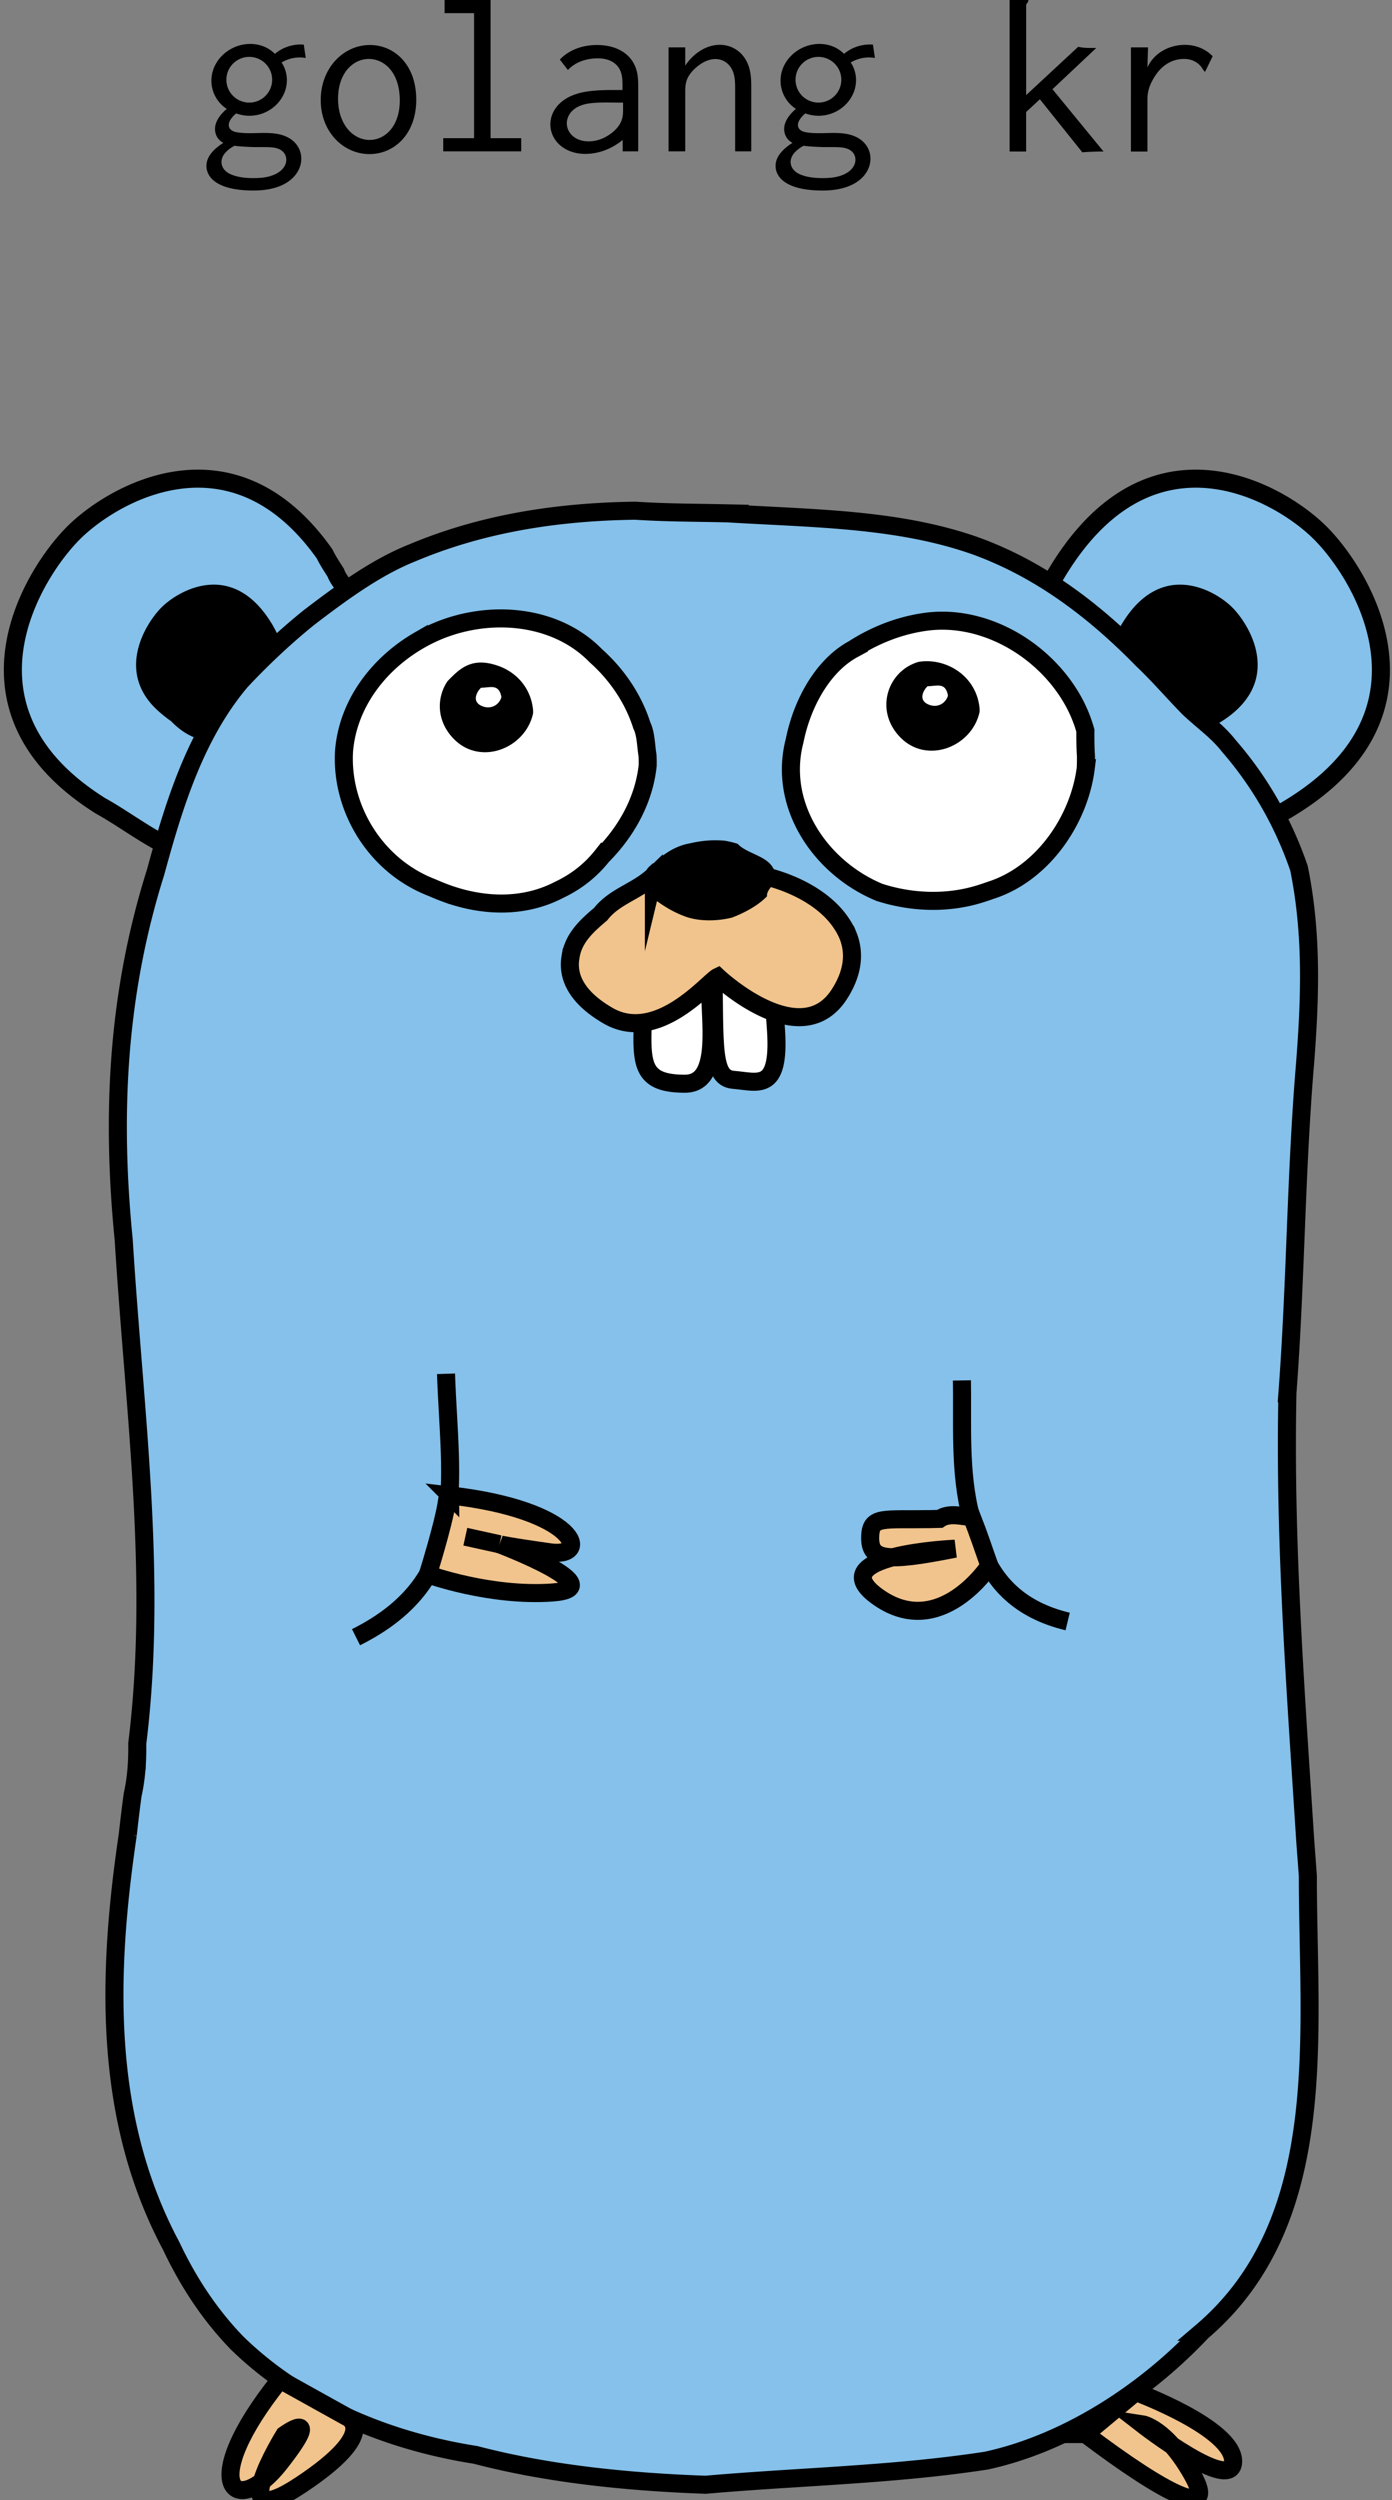 <svg xmlns="http://www.w3.org/2000/svg" width="231.501" height="415.622"><rect width="100%" height="100%" fill="#808080" stroke="none"/><path fill="#85C1EA" stroke="#000" stroke-width="3" stroke-miterlimit="10" d="M58.816 102.349c.684-3.138-2.316-5.138-2.977-7.14-.342-.533-.682-1.057-.999-1.58a19.098 19.098 0 0 1-.867-1.569 43.499 43.499 0 0 0-1.443-1.921c-15.04-18.881-33.81-7.956-40.199-1.651C5.529 95.2-7.82 116.754 14.58 132.539c.679.479 1.39.952 2.13 1.423 3.895 2.125 8.093 5.437 12.566 7.343.896.383 1.803.709 2.722.97 9.584 3.28 18.126-4.507 22.501-13.653.438-.915.832-1.845 1.177-2.782 2.823-6.629 2.823-13.629 3.146-21.924 0-.946-.006-1.567-.006-1.567z"/><path d="M46.644 106.535a28.321 28.321 0 0 0-1.237-2.501c-6.508-11.161-15.581-5.984-18.499-3.105-2.723 2.688-7.949 11.047-.247 17.56a21.66 21.66 0 0 0 1.809 1.412c2.409 2.493 4.995 3.429 7.457 3.271a9.092 9.092 0 0 0 2.407-.499c5.166-2.46 10.166-8.46 8.571-14.238-.126-.958-.261-1.9-.261-1.9z"/><path fill="#85C1EA" stroke="#000" stroke-width="3" stroke-miterlimit="10" d="M172.362 101.714c-.366-.97.376-1.712 1.302-2.706.222-.437.446-.865.672-1.284 15.572-28.993 38.018-16.252 45.128-9.236 7.42 7.322 22.632 32.307-9.275 48.197-.997.497-1.97.937-2.92 1.322-.95.396-1.876.739-2.779 1.041-13.989 8.163-24.989-4.837-29.582-17.284a80.25 80.25 0 0 1-1.197-2.921c-1.887-4.903-3.103-9.961-1.709-14.949.204-1.242.36-2.18.36-2.18z"/><path d="M185.124 106.489c6.536-14.317 16.651-8.632 19.764-5.561 3.112 3.071 9.492 13.551-3.891 20.216-13.384 6.665-16.496-11.042-16.496-11.042l.623-3.613z"/><path fill="#85C1EA" stroke="#000" stroke-width="3" stroke-miterlimit="10" d="M121.026 85.338c14.474.873 28.474.873 41.337 5.45 1.015.371 2.013.767 2.994 1.188 8.838 3.785 16.377 9.528 23.097 16.143a118.88 118.88 0 0 1 1.585 1.591c2.109 1.992 4.091 4.22 6.149 6.405.514.546 1.033 1.09 1.561 1.626 2.444 2.295 4.67 3.779 6.619 6.262a59.9 59.9 0 0 1 1.585 1.899c3.848 4.81 6.842 10.076 9.046 15.638.367.927.713 1.862 1.034 2.799 2.01 9.842 1.9 19.508 1.25 29.143a323.895 323.895 0 0 1-.237 3.274c-1.546 18.455-1.546 36.455-2.937 54.849a551.714 551.714 0 0 0-.051 3.144c-.297 22.514 1.322 45.074 2.766 67.426l.219 3.41c.073 1.031.149 2.063.229 3.097l.233 3.122c-.005 26.407 3.995 57.407-17.646 75.829a77.244 77.244 0 0 1-2.269 2.316c-9.308 9.123-21.338 16.441-33.544 19.093-1.938.298-3.881.563-5.827.802-13.622 1.669-27.409 2.026-40.853 3.213a255.444 255.444 0 0 1-5.659-.258c-9.27-.524-17.735-1.52-25.445-3.059a124.124 124.124 0 0 1-7.17-1.646c-9.098-1.424-17.62-4.176-25.119-8.132-3.835-2.023-7.403-4.361-10.643-6.998a57.72 57.72 0 0 1-3.925-3.496c-3.078-3.184-5.678-6.672-7.884-10.372a66.592 66.592 0 0 1-3.026-5.696c-11.356-21.216-10.693-45.139-7.242-68.424a253.89 253.89 0 0 1 .807-6.626c.422-1.868.638-3.754.725-5.65a49.3 49.3 0 0 0 .042-2.854c3.299-26.566-.215-53.314-2.035-80.359a543.062 543.062 0 0 1-.218-3.382c-2.074-20.894-1.074-40.894 5.307-61.13.286-1.05.575-2.099.87-3.145 2.656-9.404 5.812-18.578 11.426-26.219a45.415 45.415 0 0 1 1.828-2.326 114.525 114.525 0 0 1 8.973-8.627c.786-.674 1.58-1.335 2.383-1.982 4.997-3.825 9.926-7.422 15.046-9.829a38.514 38.514 0 0 1 2.209-.961c10.92-4.589 22.368-6.496 33.892-6.911 1.048-.038 2.096-.063 3.145-.077 4.847.313 8.847.313 13.714.406l1.659.034z"/><path fill="#FFF" stroke="#000" stroke-width="3" stroke-miterlimit="10" d="M107.714 127.261c-.542 5.095-2.906 9.794-6.272 13.631-.42.48-.857.946-1.308 1.398a19.47 19.47 0 0 1-5.169 4.563 21.07 21.07 0 0 1-2.02 1.087c-5.829 3.033-12.55 2.781-18.556.635a38.22 38.22 0 0 1-2.526-1.014c-8.523-3.262-14.028-11.39-14.629-19.886a21.689 21.689 0 0 1-.016-2.839c.641-7.812 5.711-14.468 12.452-18.371a28.09 28.09 0 0 1 2.983-1.499c8.846-3.754 19.846-2.754 26.462 4.065.73.649 1.427 1.339 2.085 2.064 1.974 2.176 3.597 4.669 4.727 7.313.308.719.579 1.449.812 2.188.701 1.376.701 3.603.948 4.974.029.562.038 1.125.027 1.691z"/><path d="M88.656 118.589c-1.25 5.794-8.67 8.763-13.123 4.311-1.484-1.484-2.226-3.215-2.363-4.919a7.407 7.407 0 0 1 1.264-4.754c2.066-2.123 4.066-4.123 8.566-2.488 1.448.535 2.777 1.441 3.787 2.675s1.7 2.796 1.87 4.645c.005.176.005.354-.001.53z"/><path fill="#FFF" d="M83.374 115.943c-.42 1.356-1.904 2.098-3.389 1.356-1.484-.742-.742-2.226 0-2.968 1.484 0 2.968-.742 3.394 1.483 0 .043-.002.087-.005.129z"/><path fill="#FFF" stroke="#000" stroke-width="3" stroke-miterlimit="10" d="M180.57 127.692c-1.07 8.519-7.07 17.519-15.816 20.311-.831.297-1.683.581-2.547.821-5.191 1.441-10.896 1.165-16-.5a24.887 24.887 0 0 1-4.017-2.124c-7.606-4.954-12.433-13.917-10.039-23.06.145-.723.316-1.44.516-2.149 1.591-5.666 4.9-10.733 9.222-13.072a31.439 31.439 0 0 1 1.595-.965c2.694-1.525 5.568-2.626 8.495-3.244a28.218 28.218 0 0 1 2.203-.374c9.28-1.165 19.072 4.31 23.998 12.665a22.884 22.884 0 0 1 2.329 5.456c-.009.755-.009 2.755.092 4.2.009.673-.002 1.353-.031 2.035zM107.007 166.836c-.258 9.264-1.166 13.333 6.918 13.316 5.507-.011 4.366-8.569 4.204-14.552-.162-5.982-2.426-11.318-2.426-11.318l-9.377 2.264.681 10.29z"/><path fill="#FFF" stroke="#000" stroke-width="3" stroke-miterlimit="10" d="M118.542 155.899c.51 16.815-.622 23.283 3.421 23.606 4.042.323 7.739 2.102 7.104-8.084-.637-10.186-2.092-15.522-2.092-15.522h-8.433z"/><path fill="#F1C48D" stroke="#000" stroke-width="3" stroke-miterlimit="10" d="M108.75 145.522c-2.794 2.68-6.504 3.421-8.854 6.436-.479.402-.95.806-1.4 1.219-1.802 1.652-3.274 3.458-3.62 5.955a7.182 7.182 0 0 0-.087 1.722c.205 2.85 2.185 5.58 6.316 7.98 8.28 4.811 16.748-5.724 18.274-6.441 0 0 13.74 12.909 20.207 2.884 2.311-3.58 2.613-6.9 1.425-9.799a10.066 10.066 0 0 0-.888-1.688c-3.002-4.847-9.68-7.815-15.561-8.649-.476-.1-.959-.193-1.447-.279-3.418-.601-6.025-.861-8.014-.913-.994-.026-1.834 0-2.542.063-1.408.479-2.15 1.221-3.483 1.071-.28.249-.326.439-.326.439z"/><path d="M129.016 146.497c-.799.963-1.541 1.705-1.455 2.498-.364.38-.777.74-1.225 1.08-1.342 1.018-2.993 1.847-4.57 2.454-.269.066-.538.125-.811.178-2.186.42-4.525.406-6.563-.197a16.04 16.04 0 0 1-.779-.282 18.234 18.234 0 0 1-2.887-1.447 21.554 21.554 0 0 1-1.309-.872 25.36 25.36 0 0 1-1.221-.937c-2.241-4.479 2.954-8.188 6.486-8.762a18.852 18.852 0 0 1 1.915-.363 17.505 17.505 0 0 1 3.893-.097 15.003 15.003 0 0 1 2.2.53c1.816 1.987 6.269 1.987 6.325 5.753.009.153.009.308.001.464z"/><path fill="none" stroke="#000" stroke-width="3" stroke-miterlimit="10" d="M74.175 228.372c.617 18.18 4.327 34.153-14.966 43.79M159.975 229.477c.013.711.019 1.426.021 2.142.03 7.878-.359 15.995 2.445 23.601.226.745.471 1.473.746 2.183 2.204 5.681 6.36 10.222 14.374 12.151"/><path fill="#F1C48D" stroke="#000" stroke-width="3" stroke-miterlimit="10" d="M74.863 248.592c21.076 2.412 23.613 10.448 16.624 9.461-7.739-1.093-8.418-1.345-8.418-1.345s19.178 7.281 8.79 8.023c-10.388.742-20.696-3.009-20.696-3.009s2.582-8.24 3.135-11.955c.551-3.715.565-1.175.565-1.175z"/><path fill="#FFF" stroke="#000" stroke-width="3" stroke-miterlimit="10" d="M83.068 256.708l-5.68-1.252"/><path fill="#F1C48D" stroke="#000" stroke-width="3" stroke-miterlimit="10" d="M161.628 252.197c-1.504-.081-3.73-.823-5.368.3-.533.016-1.044.027-1.531.034-7.806.127-9.854-.526-10.002 2.739-.186 4.081 2.227 4.545 14.099 2.18 0 0-22.952.983-12.682 8.12 10.271 7.138 18.396-5.289 18.396-5.289l-.73-2.091-.679-1.942c-.237-.672-.48-1.347-.7-1.947-.454-1.201-.803-2.104-.803-2.104zM46.57 395.602c-14.074 17.534-7.403 23.286 0 13.823 7.403-9.462.724-4.65.724-4.65s-10.66 17.202 2.765 8.282c13.425-8.919 7.64-11.27 7.64-11.27l-11.129-6.185zM180.517 404.624c13.416 10.135 22.141 14.497 17.778 6.741s-8.322-8.366-8.322-8.366 15.108 11.718 15.108 6.164-16.196-11.521-16.196-11.521l-8.368 6.982z"/><path d="M162.919 118.332c-1.25 5.794-8.67 8.763-13.122 4.311s-2.227-11.13 2.968-12.614c4.452-.742 9.646 2.226 10.155 7.772a7.23 7.23 0 0 1-.001.531z"/><path fill="#FFF" d="M157.637 115.686c-.42 1.357-1.904 2.099-3.388 1.357-1.484-.742-.742-2.226 0-2.968 1.483 0 2.968-.742 3.393 1.483.001.043-.001.086-.005.128z"/><path d="M45.719 8.952a6.658 6.658 0 0 1 4.802-1.535l.327 2.222a5.873 5.873 0 0 0-4.019.751c.574.864.882 1.883.882 2.931 0 3.193-2.806 5.924-6.232 5.924a6.31 6.31 0 0 1-2.197-.393c-.17.14-1.236 1.019-1.236 1.935 0 .544.386.953 1.048 1.135.369.101 1.18.218 2.47.218 1.959 0 4.049-.244 5.855.49 1.837.747 2.689 2.258 2.689 3.755 0 2.32-2.1 5.288-7.958 5.288-6.061 0-7.82-2.211-7.82-4.097 0-1.374.957-2.646 2.813-3.831-1.093-.574-1.387-1.584-1.387-2.305 0-1.11.71-2.281 1.958-3.338a5.602 5.602 0 0 1-2.558-4.684c0-3.379 3.022-6.115 6.465-6.115 1.578-.002 3.032.586 4.098 1.649zm-8.888 17.979c0 .604.306 1.556 1.704 2.111 1.308.521 2.78.565 3.569.565 1.158 0 2.621-.074 3.889-.758 1.188-.64 1.619-1.545 1.619-2.295 0-.762-.461-1.771-2.064-2.012-.992-.15-2.388-.053-3.664-.101-1.324-.049-2.242-.123-2.896-.208-.996.546-2.157 1.454-2.157 2.698zm4.624-9.875a3.807 3.807 0 0 0 3.808-3.801 3.804 3.804 0 0 0-3.806-3.798 3.807 3.807 0 0 0-3.81 3.799c0 2.096 1.706 3.8 3.808 3.8zM61.447 25.615c-4.359 0-8.106-3.709-8.106-8.971 0-5.344 3.779-9.163 8.187-9.163 3.931 0 7.699 3.134 7.699 9.106 0 5.734-3.685 9.028-7.78 9.028zm-5.226-9.207c0 4.267 2.491 6.855 5.247 6.855 2.525 0 5.018-2.209 5.018-6.563 0-4.748-2.647-6.901-5.144-6.901-2.645 0-5.121 2.369-5.121 6.609zM81.587 0v22.969h5.098v2.188H73.713v-2.188h5.13V2.188h-4.901V0h7.645zM99.276 7.481c2.684 0 4.878.981 6.013 2.874.798 1.331.85 2.67.85 4.086v10.717h-2.581v-1.895c-1.887 1.546-4.086 2.319-6.211 2.319-3.612 0-5.818-2.358-5.818-4.896 0-1.917 1.238-3.938 3.966-4.94 2.2-.808 4.928-.783 7.476-.783h.556v-.621c0-.917.013-2.028-.563-2.976-.488-.801-1.503-1.665-3.558-1.665-1.598 0-3.545.444-4.962 1.928L93.103 9.9c1.616-1.67 3.839-2.419 6.173-2.419zm3.726 9.575c-1.797 0-4.114-.113-5.685.262-2.167.517-3.05 1.93-3.05 3.186 0 1.547 1.34 2.994 3.632 2.994 2.266 0 3.92-1.373 4.549-2.041 1.167-1.241 1.174-2.362 1.174-3.257v-1.144h-.62zM111.184 7.875h2.776v3.038c1.271-1.927 3.403-3.463 5.751-3.463 1.97 0 3.742 1.106 4.604 3.052.614 1.391.625 2.818.625 4.168v10.488h-2.68V14.735c0-1.222-.008-2.706-.944-3.826a3.021 3.021 0 0 0-2.345-1.095c-1.829 0-3.491 1.53-4.15 2.408-.719.958-.86 1.805-.86 2.97v9.964h-2.776V7.875zM140.374 8.952a6.664 6.664 0 0 1 4.804-1.535l.325 2.222a5.861 5.861 0 0 0-4.017.751 5.31 5.31 0 0 1 .881 2.931c0 3.193-2.807 5.924-6.232 5.924a6.315 6.315 0 0 1-2.197-.393c-.17.14-1.235 1.019-1.235 1.935 0 .544.386.953 1.048 1.135.369.101 1.18.218 2.471.218 1.96 0 4.048-.244 5.854.49 1.836.747 2.689 2.258 2.689 3.755 0 2.32-2.102 5.288-7.959 5.288-6.061 0-7.821-2.211-7.821-4.097 0-1.374.958-2.646 2.813-3.831-1.093-.574-1.388-1.584-1.388-2.305 0-1.11.712-2.281 1.959-3.338a5.602 5.602 0 0 1-2.558-4.684c0-3.379 3.023-6.115 6.466-6.115 1.578-.002 3.032.586 4.097 1.649zm-8.887 17.979c0 .604.307 1.556 1.704 2.111 1.308.521 2.778.565 3.569.565 1.156 0 2.619-.074 3.889-.758 1.186-.64 1.618-1.545 1.618-2.295 0-.762-.461-1.771-2.064-2.012-.991-.15-2.388-.053-3.665-.101-1.323-.049-2.241-.123-2.898-.208-.993.546-2.153 1.454-2.153 2.698zm4.623-9.875a3.807 3.807 0 0 0 3.81-3.801 3.806 3.806 0 0 0-3.808-3.798 3.807 3.807 0 0 0-3.81 3.799 3.807 3.807 0 0 0 3.808 3.8zM171.016 0c.041.255-.126.43-.213.544a.587.587 0 0 0-.146.436v14.833l8.659-8.037c.67.166 1.362.196 2.023.196h.981l-7.286 6.86 8.494 10.357h-.265c-1.813 0-3.263.13-3.263.13l-7.06-8.82-2.285 2.124v6.566h-2.745V0h3.106zM190.925 7.875l-.098 3.332c1.134-2.473 3.698-3.751 6.226-3.751 1.941 0 3.534.774 4.623 1.889l-1.275 2.613c-.292-.278-.414-.577-.642-.867-.486-.621-1.4-1.296-2.856-1.296-1.222 0-3.286.43-4.859 2.916-1.174 1.859-1.216 3.007-1.216 4.051v8.429h-2.744V7.875h2.841z"/></svg>